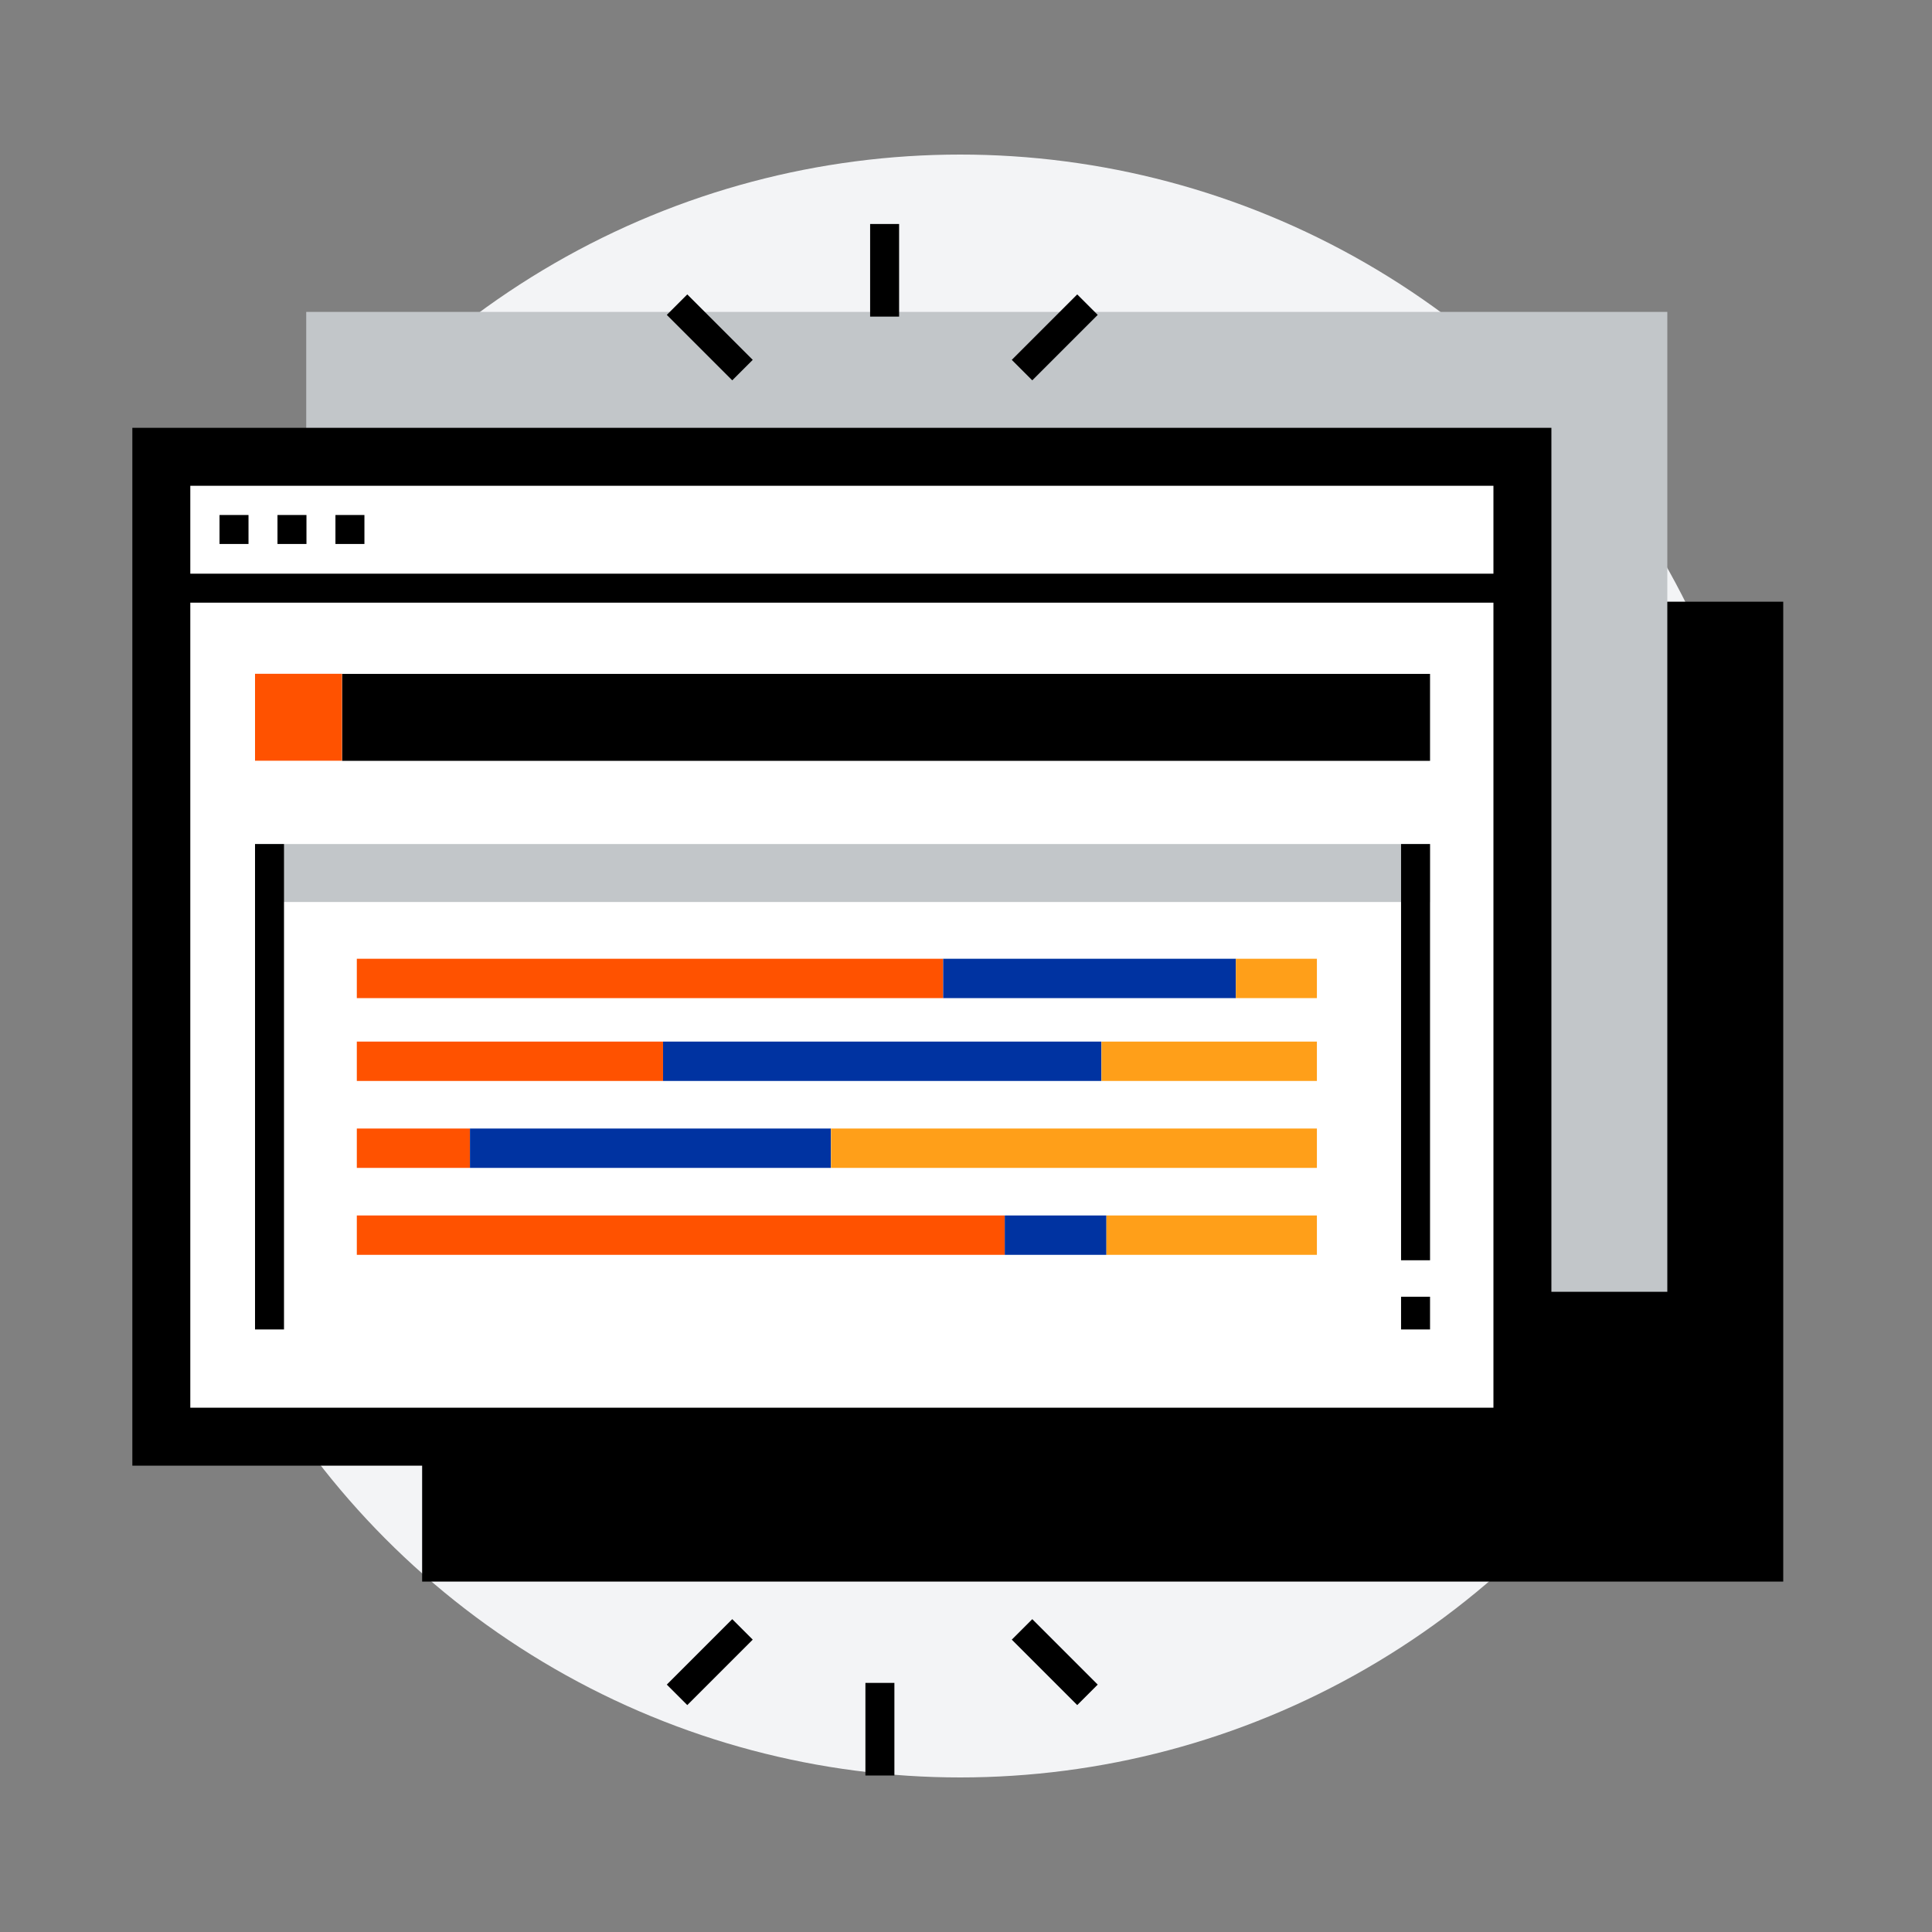 <svg id="Layer_1" data-name="Layer 1" xmlns="http://www.w3.org/2000/svg" viewBox="0 0 160 160"><rect x="0" y="0" width="160" height="160" fill="#808080" stroke="none"/><defs><style>.cls-1{fill:#f3f4f6;}.cls-2{fill:#c2c6c9;}.cls-3{fill:#fff;stroke-width:4.8px;}.cls-3,.cls-4{stroke:#000;stroke-miterlimit:10;}.cls-4{fill:none;stroke-width:2.4px;}.cls-5{fill:#ff5200;}.cls-6{fill:#0033a1;}.cls-7{fill:#ff9f19;}</style></defs><circle class="cls-1" cx="79.52" cy="80" r="67.2"/><rect x="34.96" y="49.83" width="112.72" height="81.15"/><rect class="cls-2" x="25.36" y="25.83" width="112.72" height="81.15"/><rect class="cls-3" x="13.36" y="37.83" width="112.72" height="81.15"/><line class="cls-4" x1="13.36" y1="48.71" x2="126.08" y2="48.71"/><rect x="28.32" y="55.8" width="90.1" height="7.2" transform="translate(146.75 118.81) rotate(180)"/><rect class="cls-5" x="21.12" y="55.8" width="7.2" height="7.2"/><rect class="cls-2" x="21.12" y="69.9" width="97.3" height="4.8"/><rect class="cls-5" x="29.55" y="79.4" width="48.56" height="3.26"/><rect class="cls-6" x="78.11" y="79.4" width="24.24" height="3.26"/><rect class="cls-7" x="102.35" y="79.4" width="6.71" height="3.26"/><rect class="cls-5" x="29.55" y="86.26" width="25.36" height="3.26"/><rect class="cls-6" x="54.91" y="86.26" width="36.3" height="3.26"/><rect class="cls-7" x="91.22" y="86.26" width="17.84" height="3.26"/><rect class="cls-5" x="29.55" y="93.46" width="9.37" height="3.26"/><rect class="cls-6" x="38.92" y="93.46" width="29.89" height="3.26"/><rect class="cls-7" x="68.82" y="93.46" width="40.24" height="3.26"/><rect class="cls-5" x="29.55" y="100.66" width="53.66" height="3.26"/><rect class="cls-6" x="83.21" y="100.66" width="8.42" height="3.26"/><rect class="cls-7" x="91.63" y="100.66" width="17.43" height="3.26"/><rect x="21.12" y="69.9" width="2.4" height="40.2"/><rect x="116.03" y="69.9" width="2.4" height="34.47"/><rect x="116.03" y="107.39" width="2.4" height="2.71"/><rect x="18.18" y="42.65" width="2.4" height="2.4"/><rect x="22.98" y="42.65" width="2.4" height="2.4"/><rect x="27.78" y="42.65" width="2.4" height="2.4"/><line class="cls-4" x1="73.26" y1="26.22" x2="73.26" y2="18.55"/><line class="cls-4" x1="84.64" y1="30.65" x2="90.06" y2="25.23"/><line class="cls-4" x1="56.07" y1="25.23" x2="61.49" y2="30.65"/><line class="cls-4" x1="72.87" y1="139.37" x2="72.87" y2="147.04"/><line class="cls-4" x1="61.49" y1="134.94" x2="56.07" y2="140.36"/><line class="cls-4" x1="90.06" y1="140.36" x2="84.64" y2="134.94"/></svg>